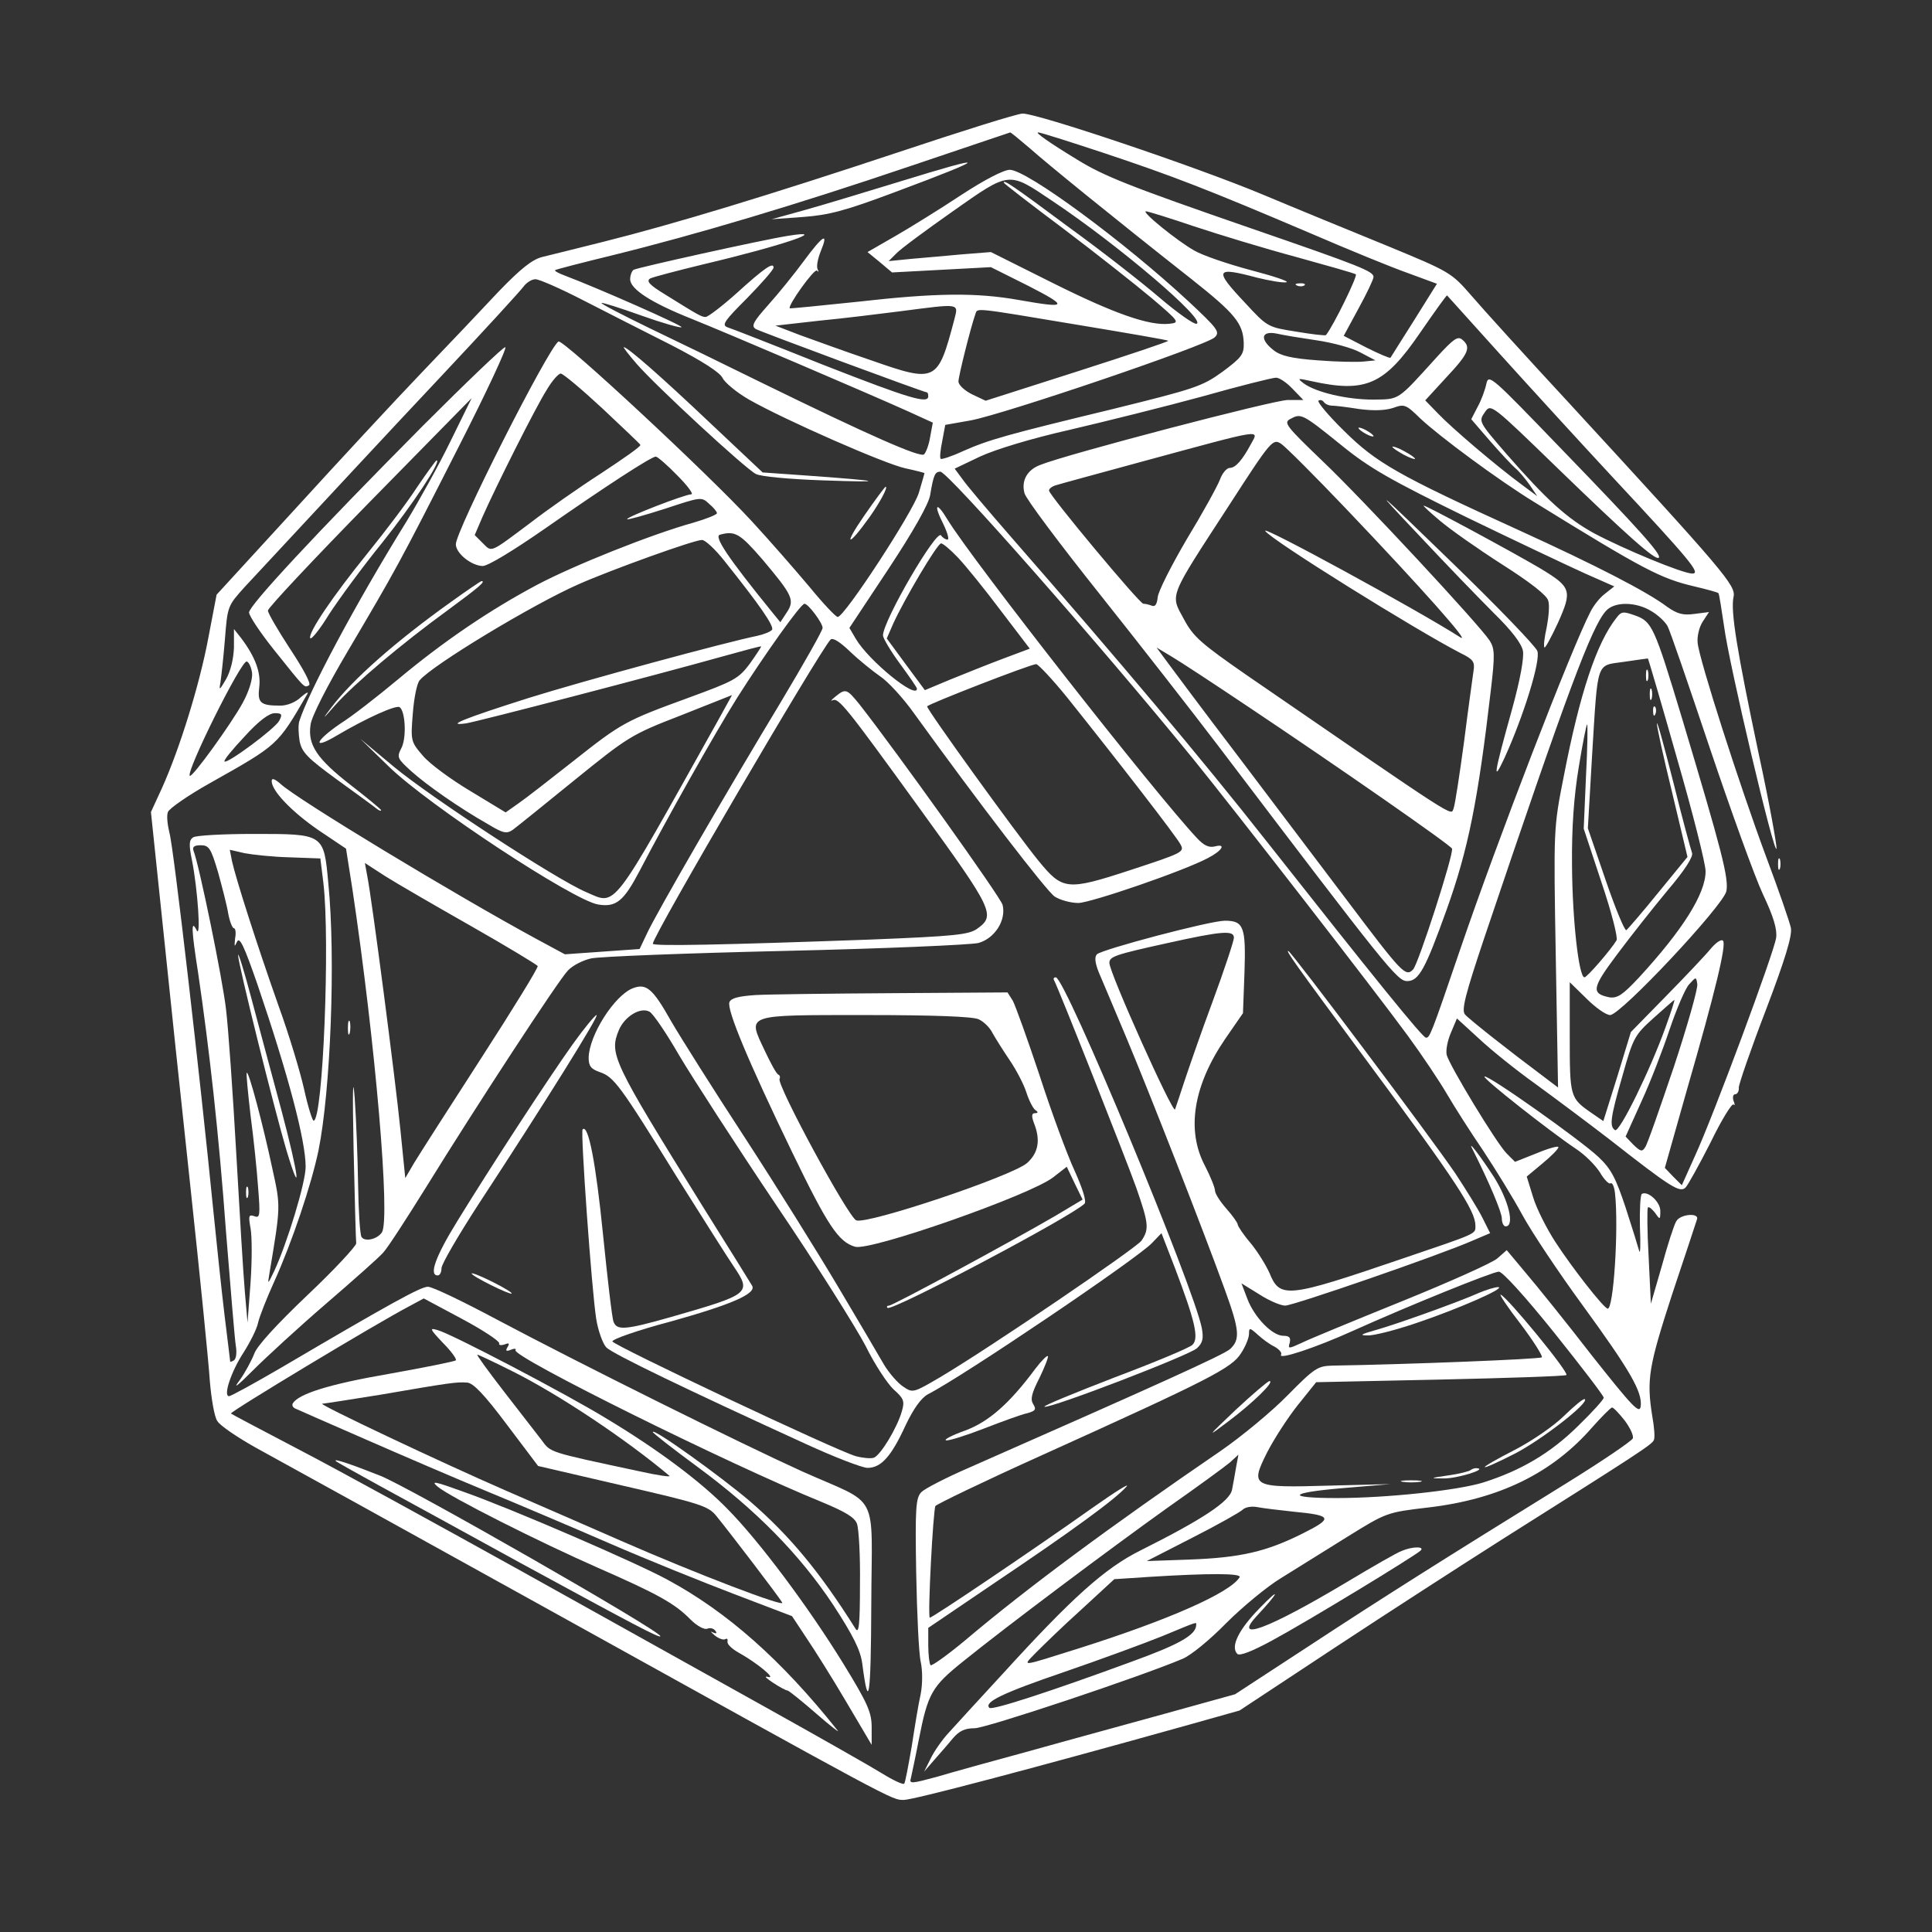 <?xml version="1.0" standalone="no"?>
<!DOCTYPE svg PUBLIC "-//W3C//DTD SVG 20010904//EN"
 "http://www.w3.org/TR/2001/REC-SVG-20010904/DTD/svg10.dtd">
<svg version="1.0" xmlns="http://www.w3.org/2000/svg"
 width="512pt" height="512pt" viewBox="0 0 512 512"
 preserveAspectRatio="xMidYMid meet">
<rect x="0" y="0" width="512" height="512" fill="#333333" stroke="none"/>
<g transform="translate(0,512) scale(0.1,-0.1)"
fill="#FFFFFF" stroke="none">
<path d="M2379 4716 c-337 -112 -593 -190 -781 -237 -68 -17 -140 -35 -161
-40 -27 -7 -57 -31 -115 -91 -42 -45 -134 -142 -205 -216 -70 -73 -221 -236
-335 -361 l-208 -227 -22 -115 c-23 -123 -76 -294 -123 -398 l-29 -63 30 -287
c16 -157 50 -477 75 -710 25 -233 48 -462 51 -510 4 -47 12 -96 20 -107 7 -12
53 -43 101 -70 48 -26 390 -215 758 -419 945 -524 928 -515 960 -515 25 0 333
81 755 199 l135 38 250 165 c138 91 338 220 445 288 358 226 399 252 403 264
3 6 1 34 -4 61 -16 99 -10 133 52 324 34 102 64 192 66 199 8 19 -45 15 -55
-5 -6 -10 -23 -63 -38 -118 l-29 -100 -6 125 c-4 69 -4 127 -2 130 3 3 11 -4
19 -14 13 -19 14 -19 14 5 0 24 -33 54 -49 45 -4 -3 -6 -42 -5 -88 2 -46 1
-74 -2 -63 -3 11 -19 63 -36 115 -26 78 -38 102 -72 134 -49 46 -295 220 -302
213 -5 -5 173 -145 243 -192 23 -15 51 -43 63 -62 11 -19 24 -32 28 -29 5 3
10 -9 12 -27 10 -92 -4 -311 -20 -305 -13 5 -95 110 -139 178 -22 34 -49 87
-58 117 l-17 55 42 35 c23 19 42 38 42 43 0 4 -26 -3 -57 -16 l-58 -23 -22 22
c-27 27 -151 232 -159 261 -3 12 2 38 11 59 l16 38 59 -54 c32 -30 98 -83 147
-118 48 -35 138 -102 199 -149 162 -127 186 -142 201 -127 6 6 36 60 66 119
29 60 57 105 61 101 4 -4 4 0 0 10 -3 9 -1 17 4 17 6 0 11 8 10 18 0 9 32 102
72 206 51 134 70 197 66 217 -3 15 -32 99 -65 187 -70 188 -178 524 -182 568
-2 17 4 42 13 56 l17 26 -39 -5 c-30 -4 -45 0 -72 19 -53 40 -189 110 -393
203 -321 146 -378 179 -462 262 -42 41 -72 77 -69 81 4 3 10 2 14 -3 4 -6 14
-10 22 -10 8 0 41 -4 72 -9 38 -5 68 -4 90 3 30 11 34 9 72 -28 51 -48 208
-164 301 -221 293 -181 336 -203 425 -224 34 -8 63 -16 64 -18 2 -2 8 -41 15
-88 13 -100 134 -612 139 -589 1 9 -19 121 -47 250 -58 275 -75 379 -67 417 7
30 -22 64 -435 513 -114 123 -231 252 -260 286 -53 61 -57 63 -224 132 -93 38
-242 99 -330 136 -180 75 -597 215 -635 214 -14 0 -163 -47 -331 -103z m349
12 c46 -41 213 -177 430 -348 115 -91 136 -117 138 -168 1 -31 -5 -39 -56 -77
-54 -39 -72 -45 -291 -99 -281 -68 -328 -81 -398 -112 -30 -14 -56 -22 -58
-20 -3 2 -1 23 4 47 l8 43 68 12 c90 17 626 199 646 220 15 14 8 23 -69 95
-170 158 -429 349 -474 349 -16 0 -68 -27 -129 -67 -56 -37 -135 -86 -175
-109 l-73 -42 33 -27 32 -27 131 7 131 7 100 -50 c107 -55 104 -60 -26 -37
-113 20 -219 19 -430 -5 -96 -10 -175 -18 -177 -17 -6 7 65 106 72 100 4 -5 5
-3 2 3 -4 7 0 28 8 48 22 53 6 43 -45 -26 -25 -34 -67 -86 -94 -116 -40 -45
-46 -56 -33 -64 15 -8 446 -168 454 -168 1 0 3 -4 3 -10 0 -21 -48 -7 -278 83
-130 52 -245 97 -255 100 -15 6 -6 18 53 77 38 39 70 75 70 81 0 15 -23 0 -99
-69 -38 -34 -75 -62 -81 -62 -11 0 -18 4 -108 60 -41 25 -50 35 -39 42 8 4 73
21 143 38 207 49 339 94 222 75 -69 -11 -398 -84 -409 -90 -5 -4 -9 -15 -9
-25 0 -26 55 -62 163 -105 97 -39 462 -195 571 -244 l68 -31 -7 -38 c-3 -20
-11 -41 -16 -46 -9 -10 -145 50 -429 189 -91 45 -225 110 -298 145 -72 35
-130 65 -128 67 2 2 49 -13 105 -33 56 -20 105 -34 107 -31 4 4 -220 103 -310
137 -16 6 -27 12 -25 14 2 2 72 20 154 40 219 54 484 133 785 235 146 49 266
90 267 90 1 1 24 -18 51 -41z m196 -13 c186 -62 276 -97 546 -212 102 -44 219
-92 262 -107 l76 -28 -60 -96 c-34 -54 -62 -98 -63 -100 -2 -2 -30 10 -64 27
l-60 31 39 72 c22 40 40 78 40 84 0 15 -35 29 -325 129 -318 110 -390 138
-462 183 -74 45 -110 71 -102 71 4 1 82 -24 173 -54z m-136 -127 c177 -118
410 -317 383 -326 -7 -2 -51 29 -99 70 -48 41 -154 124 -237 184 -156 116
-175 128 -175 120 0 -2 71 -57 158 -122 86 -65 191 -148 234 -184 74 -63 75
-65 47 -68 -53 -6 -147 27 -311 109 l-162 81 -76 -6 c-41 -4 -102 -9 -135 -12
l-60 -6 20 20 c11 12 79 62 150 112 152 107 147 106 263 28z m377 -68 c66 -22
188 -59 270 -81 83 -23 154 -43 158 -46 6 -3 -59 -136 -79 -161 -1 -2 -37 2
-78 9 -76 12 -77 12 -136 76 -84 89 -80 97 32 67 33 -8 67 -14 77 -12 9 2 -33
16 -94 32 -60 16 -128 39 -150 52 -46 26 -142 104 -128 104 5 0 63 -18 128
-40z m-1619 -196 c60 -31 165 -84 234 -119 83 -43 128 -72 135 -87 6 -12 37
-38 70 -57 95 -54 359 -170 414 -182 28 -6 51 -12 51 -13 0 -1 -7 -25 -15 -52
-15 -50 -197 -329 -215 -329 -5 0 -39 36 -75 80 -37 44 -105 122 -153 174
-115 125 -500 483 -512 476 -27 -17 -274 -505 -272 -538 1 -24 41 -56 71 -57
14 0 80 40 165 99 159 111 282 191 294 191 4 0 30 -22 57 -50 27 -27 44 -50
37 -50 -17 0 -174 -61 -170 -66 2 -2 48 11 101 28 94 31 96 32 116 13 12 -10
21 -21 21 -25 0 -4 -28 -15 -62 -25 -112 -31 -319 -114 -415 -165 -126 -67
-248 -150 -369 -251 -54 -45 -122 -98 -151 -116 -69 -47 -77 -72 -10 -32 78
46 156 81 166 75 15 -10 19 -80 5 -108 -13 -25 -11 -28 25 -61 41 -37 128 -98
204 -141 41 -25 50 -26 66 -15 11 8 84 67 164 132 141 114 149 120 281 171
l136 54 -37 -67 c-288 -515 -268 -490 -350 -455 -78 33 -410 250 -508 331
l-90 75 76 -74 c105 -102 488 -354 554 -365 48 -8 68 9 110 89 73 140 199 364
258 458 73 115 169 250 179 250 10 0 48 -51 48 -64 0 -7 -50 -95 -111 -197
-139 -230 -331 -561 -355 -614 l-19 -40 -99 -7 -99 -7 -76 41 c-212 115 -636
371 -678 411 -15 13 -23 16 -23 7 0 -26 53 -81 124 -130 l73 -49 17 -108 c61
-408 101 -875 78 -909 -12 -18 -45 -26 -54 -12 -4 7 -8 69 -9 138 -1 69 -5
172 -9 230 -5 66 -6 17 -3 -133 3 -131 6 -245 7 -252 0 -7 -57 -69 -129 -137
-82 -78 -134 -135 -141 -155 -7 -18 -24 -50 -39 -71 -19 -25 -7 -16 35 26 35
35 122 115 194 177 72 62 141 123 152 136 12 13 63 92 114 174 131 212 349
546 375 573 12 13 39 27 61 32 21 5 253 14 514 20 261 6 492 16 513 21 43 12
74 60 64 101 -5 20 -281 406 -379 531 -34 42 -37 43 -64 21 -10 -8 -14 -13 -8
-10 16 8 34 -14 233 -289 193 -266 200 -281 151 -316 -22 -16 -58 -20 -285
-29 -387 -14 -575 -18 -575 -11 0 21 441 774 471 806 6 6 25 -6 52 -32 23 -22
59 -51 79 -65 20 -13 61 -57 90 -98 172 -238 351 -471 373 -486 14 -9 42 -17
63 -17 34 1 277 84 343 119 37 19 50 39 19 31 -16 -4 -29 2 -47 21 -112 119
-596 737 -662 845 -30 50 -38 41 -11 -12 11 -23 16 -41 11 -41 -5 0 -13 5 -17
11 -11 19 -154 -226 -154 -265 0 -7 20 -41 45 -75 25 -34 45 -63 45 -66 0 -30
-128 74 -162 132 l-17 29 104 157 c66 100 106 171 110 195 9 54 13 62 27 62
20 0 423 -458 669 -760 108 -133 483 -616 570 -735 36 -49 83 -119 104 -155
21 -36 64 -103 96 -150 31 -47 78 -123 103 -169 25 -46 97 -154 160 -240 126
-173 159 -230 154 -268 -3 -21 -21 -2 -128 133 -68 88 -147 186 -176 220 l-51
61 -25 -22 c-14 -12 -128 -63 -254 -114 -126 -51 -245 -100 -265 -110 -35 -16
-36 -16 -31 1 3 13 -1 18 -17 18 -29 0 -76 48 -95 97 l-16 42 47 -29 c26 -17
57 -30 69 -30 21 0 407 133 496 172 l47 20 -21 42 c-11 22 -44 75 -71 116 -63
93 -436 590 -443 590 -6 0 11 -25 211 -295 235 -317 285 -394 285 -433 0 -23
8 -19 -195 -88 -305 -104 -323 -106 -351 -37 -9 20 -31 56 -50 79 -19 22 -34
45 -34 49 0 4 -13 23 -30 42 -16 18 -30 40 -30 47 0 8 -12 38 -27 67 -50 95
-30 213 54 336 l47 68 4 108 c4 121 -2 137 -52 137 -39 0 -326 -76 -339 -89
-7 -7 -5 -23 5 -48 9 -21 42 -99 73 -173 60 -143 205 -513 261 -668 39 -107
41 -132 14 -157 -16 -15 -196 -96 -693 -315 -60 -26 -116 -55 -125 -64 -15
-15 -17 -40 -14 -214 2 -108 7 -215 12 -236 5 -23 5 -59 0 -85 -6 -26 -16 -88
-24 -140 -9 -51 -17 -96 -20 -98 -3 -3 -29 9 -58 27 -29 18 -168 97 -308 175
-140 78 -434 242 -653 364 -220 122 -480 265 -580 317 -99 52 -183 96 -185 98
-4 4 386 239 472 284 l39 21 101 -54 c56 -30 100 -59 99 -65 -2 -5 5 -6 14 -3
12 5 14 3 8 -7 -6 -10 -4 -12 9 -7 9 4 15 3 12 -1 -10 -17 567 -303 813 -403
60 -25 86 -40 92 -57 5 -13 9 -85 8 -160 0 -110 -3 -133 -12 -118 -95 151
-174 246 -279 337 -76 65 -258 196 -258 184 0 -3 53 -44 118 -92 155 -114 271
-232 360 -366 54 -83 72 -120 77 -155 17 -132 23 -91 24 155 1 308 26 260
-184 354 -163 74 -580 281 -810 403 -88 47 -169 86 -181 86 -19 0 -99 -44
-388 -214 -72 -42 -134 -76 -139 -76 -16 0 5 64 38 115 18 28 36 64 39 80 4
17 23 65 42 107 48 106 99 258 118 349 32 158 46 509 26 709 -12 131 -11 130
-199 130 -80 0 -152 -4 -159 -9 -11 -7 -12 -19 -3 -62 15 -77 24 -209 12 -184
-15 30 -14 2 4 -113 30 -204 55 -427 74 -687 12 -148 23 -284 26 -302 3 -17 1
-34 -5 -38 -5 -3 -10 -5 -10 -3 0 2 -7 57 -15 123 -8 66 -21 192 -30 280 -34
344 -105 962 -116 998 -5 21 -8 45 -4 55 3 9 53 44 112 77 181 102 178 99 257
235 5 8 -2 5 -16 -7 -14 -14 -37 -23 -55 -23 -53 0 -61 7 -56 49 5 39 -11 81
-48 130 l-19 24 0 -49 c-1 -30 -9 -63 -21 -84 -17 -29 -19 -31 -15 -10 2 14 8
65 12 115 7 89 7 89 53 140 255 274 352 379 524 562 110 117 206 222 214 233
8 11 22 20 32 20 10 0 67 -25 127 -56z m2426 -139 c74 -82 210 -231 302 -330
207 -222 234 -255 211 -255 -26 0 -182 65 -261 107 -71 39 -126 89 -230 208
-77 89 -76 88 -58 114 15 21 18 19 191 -149 185 -179 260 -246 269 -238 8 8
-51 74 -258 288 -185 192 -193 200 -199 173 -3 -15 -13 -43 -23 -61 l-17 -33
50 -58 c28 -32 58 -64 66 -71 9 -7 26 -27 38 -44 l21 -31 -39 29 c-67 49 -188
152 -224 190 l-34 35 56 61 c60 64 66 80 42 100 -12 10 -23 2 -67 -46 -106
-117 -98 -112 -169 -113 -69 0 -151 19 -184 43 -18 14 -17 14 20 6 145 -32
194 -10 289 129 38 55 70 100 71 98 1 -1 62 -69 137 -152z m-1443 88 c-44
-166 -48 -168 -220 -108 -68 23 -153 54 -189 67 l-65 25 115 13 c63 6 160 18
215 25 162 21 155 22 144 -22z m322 -13 c133 -22 243 -41 245 -43 2 -2 -106
-38 -240 -81 l-244 -78 -36 17 c-20 10 -36 25 -36 34 0 14 32 142 45 179 6 16
-9 18 266 -28z m639 -42 c41 -6 93 -20 115 -32 l40 -21 -30 -3 c-16 -2 -72 -1
-122 3 -70 5 -99 12 -118 27 -37 29 -33 52 8 44 17 -4 66 -12 107 -18z m-1894
-180 c54 -51 100 -94 101 -97 2 -4 -46 -37 -105 -76 -59 -38 -143 -97 -187
-131 -107 -80 -101 -78 -125 -54 l-22 22 21 49 c33 75 140 289 170 336 14 24
31 43 37 43 6 0 55 -41 110 -92z m1829 52 l29 -30 -41 0 c-37 0 -587 -144
-656 -172 -35 -13 -51 -42 -42 -75 3 -14 93 -134 199 -267 105 -132 248 -315
317 -406 444 -585 472 -620 498 -620 31 0 48 31 105 190 57 159 83 289 117
582 11 93 10 109 -3 130 -29 44 -336 374 -442 475 -100 96 -105 103 -86 113
28 15 31 14 135 -70 75 -61 130 -92 330 -190 132 -64 274 -131 316 -150 l77
-34 -24 -19 c-14 -10 -31 -32 -39 -48 -50 -96 -247 -607 -345 -894 -78 -229
-81 -235 -91 -235 -9 0 -139 161 -426 525 -166 211 -381 467 -671 799 -62 71
-122 142 -132 157 l-20 27 67 32 c41 19 136 48 238 71 94 22 251 61 350 88 99
28 187 50 196 50 8 1 28 -12 44 -29z m-110 -147 c-23 -43 -41 -63 -56 -63 -8
0 -20 -14 -26 -31 -7 -18 -46 -89 -88 -158 -41 -70 -76 -139 -77 -154 -2 -19
-7 -26 -16 -22 -8 3 -17 5 -22 5 -10 0 -250 288 -250 300 0 5 8 11 18 14 9 3
116 32 237 65 317 86 302 84 280 44z m251 -170 c204 -214 334 -361 304 -342
-116 74 -527 298 -517 282 14 -23 398 -262 518 -324 33 -16 38 -23 34 -47 -2
-15 -14 -99 -25 -187 -12 -88 -24 -168 -28 -178 -8 -19 19 -36 -547 353 -124
86 -143 103 -168 150 -36 66 -41 53 119 299 113 175 117 179 139 165 12 -8 89
-85 171 -171z m-1546 -135 c80 -95 87 -108 65 -141 l-17 -26 -22 27 c-117 144
-155 201 -138 205 40 11 53 3 112 -65z m-99 -6 c91 -114 131 -171 125 -181 -4
-5 -21 -12 -39 -16 -84 -17 -460 -119 -607 -165 -167 -53 -223 -75 -165 -67
32 5 500 127 675 176 57 16 106 29 107 28 1 -1 -13 -22 -30 -46 -30 -40 -42
-46 -162 -90 -167 -61 -177 -66 -307 -169 -61 -48 -125 -98 -144 -111 l-34
-24 -94 57 c-52 31 -109 73 -126 94 -31 36 -32 39 -26 111 3 41 11 80 18 88
33 40 301 202 422 255 86 38 305 117 326 117 8 1 36 -25 61 -57z m618 10 c20
-21 71 -84 113 -140 l77 -101 -72 -27 c-40 -15 -102 -40 -139 -55 l-67 -28
-51 69 -50 68 17 39 c29 64 117 213 127 213 5 0 25 -17 45 -38z m1838 -142
c17 -10 36 -28 42 -39 6 -10 56 -156 112 -323 56 -166 119 -341 141 -388 28
-59 38 -93 35 -115 -5 -38 -167 -474 -215 -578 l-35 -78 -23 23 -22 23 58 205
c76 263 106 388 96 397 -4 5 -19 -5 -33 -22 -13 -16 -67 -73 -118 -125 l-93
-95 -36 -118 -37 -118 -32 22 c-56 39 -57 42 -57 200 l0 146 44 -43 c24 -24
52 -44 63 -44 28 0 299 289 308 328 7 34 -12 107 -117 457 -74 245 -80 258
-125 274 -31 11 -36 11 -49 -6 -53 -67 -97 -199 -140 -421 -27 -137 -27 -137
-21 -480 l6 -344 -37 28 c-95 71 -199 153 -210 166 -9 12 1 52 52 204 221 655
284 823 322 865 22 25 79 25 121 -1z m-1072 -251 c238 -159 540 -369 543 -378
5 -14 -89 -305 -103 -320 -20 -21 -29 -11 -176 184 -71 94 -202 267 -291 385
-90 118 -174 231 -188 250 l-25 34 40 -24 c22 -13 112 -72 200 -131z m1139
-138 c42 -145 76 -280 76 -300 0 -59 -60 -155 -177 -282 -43 -46 -57 -55 -78
-52 -49 10 -46 25 20 113 35 47 95 123 134 170 46 54 69 90 65 100 -3 8 -26
92 -49 185 -24 94 -43 165 -44 158 -1 -6 17 -88 40 -182 l41 -172 -77 -94
c-42 -52 -81 -97 -85 -100 -4 -3 -29 57 -55 133 l-47 137 11 190 c16 259 10
240 84 251 34 5 63 9 64 9 1 0 36 -119 77 -264z m-3776 226 c2 -16 -8 -49 -25
-80 -30 -55 -134 -199 -140 -193 -11 10 137 308 151 303 6 -2 12 -16 14 -30z
m2159 -64 c136 -170 290 -369 301 -390 12 -21 7 -23 -133 -69 -168 -55 -179
-53 -243 25 -58 71 -297 402 -295 409 2 6 272 111 289 112 5 0 42 -39 81 -87z
m-2087 -63 c-11 -21 -138 -115 -145 -108 -3 3 21 32 53 66 37 41 65 62 80 62
19 0 21 -3 12 -20z m3463 -148 l-6 -138 47 -142 c27 -80 44 -147 40 -154 -15
-25 -78 -98 -85 -98 -15 0 -32 152 -33 295 -1 104 5 184 18 263 10 61 20 112
22 112 2 0 1 -62 -3 -138z m-3625 -254 c11 -40 24 -90 27 -110 4 -21 11 -38
15 -38 4 0 6 -12 3 -27 -2 -22 -2 -24 5 -9 7 15 19 -11 55 -115 80 -235 127
-411 127 -481 0 -42 -49 -203 -84 -278 -17 -35 -17 -35 -12 -5 30 180 30 177
8 277 -25 118 -63 260 -68 255 -2 -2 3 -52 10 -113 8 -60 17 -146 20 -191 6
-74 5 -82 -10 -76 -15 5 -16 1 -10 -32 4 -22 4 -86 0 -144 l-8 -106 -7 80 c-4
44 -14 211 -23 370 -9 160 -21 331 -27 380 -9 80 -71 382 -86 420 -4 11 2 15
19 15 22 0 27 -8 46 -72z m190 40 l81 -3 8 -65 c18 -151 -1 -630 -26 -630 -3
0 -15 37 -25 83 -10 45 -40 145 -68 222 -58 164 -113 337 -123 382 l-6 31 39
-9 c21 -4 75 -10 120 -11z m480 -182 c95 -54 174 -102 177 -106 2 -4 -65 -113
-149 -243 -84 -130 -164 -255 -178 -278 l-24 -41 -13 129 c-13 131 -76 615
-88 673 l-6 33 54 -35 c30 -19 132 -78 227 -132z m2022 -31 c0 -8 -25 -84 -56
-168 -31 -83 -64 -179 -75 -212 -11 -33 -22 -67 -25 -75 -5 -14 -174 362 -174
388 0 17 14 22 155 53 144 32 175 34 175 14z m1166 -342 c-37 -109 -70 -205
-76 -213 -8 -13 -12 -12 -31 6 l-21 22 42 93 c24 52 57 138 75 192 18 53 41
107 51 118 19 21 19 21 22 1 2 -11 -26 -110 -62 -219z m-22 105 c-40 -112
-122 -280 -134 -273 -15 10 -13 31 20 145 28 100 32 107 82 152 29 26 54 48
55 48 2 0 -9 -33 -23 -72z m-295 -810 c72 -90 131 -167 131 -172 0 -5 -30 -38
-68 -75 -73 -72 -151 -118 -252 -150 -69 -21 -255 -41 -388 -41 -135 0 -128
14 13 26 l130 11 -160 -4 c-208 -6 -213 -4 -167 88 18 35 54 91 81 125 l49 61
328 7 c180 4 331 9 335 12 9 5 -156 206 -174 213 -5 2 18 -33 53 -78 34 -45
59 -85 56 -88 -5 -5 -362 -19 -554 -22 -40 -1 -48 -6 -120 -79 -42 -43 -122
-109 -177 -147 -291 -199 -514 -364 -676 -501 -48 -40 -90 -70 -93 -67 -3 4
-6 27 -6 53 l0 46 177 120 c204 137 319 221 348 254 11 12 -29 -13 -90 -56
-158 -112 -428 -294 -431 -291 -6 5 9 286 15 296 4 5 130 66 281 134 449 203
505 232 529 271 12 18 21 41 21 51 0 17 2 17 23 -2 12 -11 32 -26 45 -32 12
-7 20 -16 17 -21 -9 -15 93 19 190 63 149 67 369 156 387 157 10 0 69 -65 147
-162z m187 -233 c14 -19 24 -40 21 -47 -3 -7 -81 -60 -173 -117 -338 -209
-493 -307 -685 -433 l-196 -128 -184 -51 c-101 -28 -263 -72 -359 -99 -96 -26
-208 -57 -248 -69 -67 -18 -73 -19 -68 -3 2 9 12 55 21 102 24 122 34 140 116
206 115 93 390 299 544 409 77 54 151 108 164 119 l23 21 -6 -32 c-3 -18 -8
-46 -11 -61 -6 -31 -79 -79 -243 -161 -94 -47 -180 -124 -364 -326 -61 -66
-125 -136 -143 -156 -18 -19 -40 -51 -49 -70 l-17 -34 26 30 c15 17 37 42 50
58 17 20 32 27 58 27 30 0 438 136 551 184 22 9 73 51 115 94 42 42 108 97
146 120 39 24 117 73 175 109 105 65 105 65 215 78 188 22 329 91 435 213 25
28 48 51 52 52 4 0 19 -16 34 -35z m-879 -241 c104 -10 107 -17 25 -58 -96
-48 -164 -64 -300 -69 l-113 -4 121 62 c67 34 127 68 133 74 7 7 24 10 39 7
15 -3 58 -8 95 -12z m-142 -174 c-25 -41 -188 -113 -425 -188 -162 -51 -150
-49 -115 -12 17 17 70 69 119 113 l89 82 91 6 c160 10 248 10 241 -1z m-115
-127 c-1 -26 -45 -51 -172 -97 -215 -79 -369 -129 -376 -122 -15 15 34 39 198
95 96 33 213 76 260 95 99 41 90 38 90 29z"/>
<path d="M2385 4639 c-88 -27 -200 -61 -250 -75 l-90 -25 83 6 c68 5 111 16
244 66 252 94 256 103 13 28z"/>
<path d="M3438 4363 c7 -3 16 -2 19 1 4 3 -2 6 -13 5 -11 0 -14 -3 -6 -6z"/>
<path d="M1121 3992 c-287 -289 -461 -477 -461 -495 0 -9 30 -54 66 -99 84
-105 80 -101 93 -94 6 4 -15 43 -50 96 -32 49 -59 95 -59 102 0 7 122 137 270
288 l270 275 -56 -114 c-30 -62 -84 -159 -118 -215 -132 -213 -259 -451 -283
-528 -3 -10 -2 -33 1 -52 6 -30 21 -45 99 -102 51 -37 98 -71 105 -77 6 -5 12
-7 12 -4 0 2 -36 32 -80 66 -90 70 -115 107 -107 160 2 21 44 103 99 196 127
215 136 231 292 538 75 147 131 267 125 267 -6 0 -104 -94 -218 -208z"/>
<path d="M1687 4156 c49 -57 288 -278 316 -292 12 -7 91 -14 177 -17 172 -6
161 -2 -32 12 l-127 9 -138 130 c-134 127 -220 202 -230 202 -2 0 13 -20 34
-44z"/>
<path d="M1106 3830 c-25 -39 -84 -117 -131 -175 -94 -116 -158 -211 -153
-226 2 -6 25 22 50 63 26 40 89 126 141 190 80 100 158 218 144 218 -2 0 -25
-32 -51 -70z"/>
<path d="M2290 3753 c-56 -81 -44 -85 14 -4 29 41 50 81 43 81 -2 0 -28 -35
-57 -77z"/>
<path d="M1194 3524 c-147 -105 -261 -206 -316 -279 -26 -34 -24 -33 11 7 51
57 174 161 299 252 83 61 100 76 88 76 -2 0 -39 -25 -82 -56z"/>
<path d="M2793 2523 c11 -19 192 -477 218 -550 33 -95 35 -110 14 -141 -16
-21 -399 -282 -534 -362 -70 -41 -72 -42 -97 -25 -14 9 -37 35 -51 58 -13 23
-68 116 -122 207 -54 91 -165 269 -247 395 -83 127 -170 265 -195 308 -49 87
-66 102 -102 88 -49 -19 -116 -125 -117 -184 0 -22 6 -30 29 -38 38 -13 53
-33 204 -277 70 -111 138 -219 152 -239 47 -70 43 -73 -166 -133 -123 -35
-144 -36 -153 -13 -4 9 -16 114 -28 232 -19 190 -39 293 -54 278 -6 -6 24
-426 36 -502 5 -32 18 -67 27 -76 17 -17 212 -111 527 -255 76 -35 151 -64
165 -64 36 0 63 30 101 113 21 44 41 72 59 82 94 48 557 361 594 401 l25 26
36 -93 c53 -140 64 -186 46 -203 -8 -8 -102 -47 -208 -87 -106 -41 -189 -75
-184 -77 16 -5 383 136 404 155 15 14 18 25 13 53 -20 106 -362 930 -387 930
-5 0 -7 -3 -5 -7z m-993 -200 c35 -59 150 -237 256 -395 107 -158 213 -327
238 -375 24 -49 58 -100 74 -115 27 -24 30 -31 22 -58 -12 -43 -56 -116 -74
-123 -8 -3 -29 -1 -48 4 -53 15 -641 293 -645 304 -1 6 68 30 155 53 161 45
228 74 215 95 -4 7 -63 102 -132 212 -238 383 -247 402 -221 465 15 36 57 62
81 49 9 -4 45 -57 79 -116z"/>
<path d="M2002 2483 c-44 -3 -65 -8 -69 -19 -7 -20 49 -155 167 -399 94 -194
122 -236 166 -249 40 -12 465 137 525 184 l36 28 21 -44 21 -43 -72 -43 c-122
-71 -431 -238 -441 -238 -5 0 -7 -3 -4 -6 11 -10 486 241 522 276 6 6 -5 40
-26 87 -20 43 -62 157 -93 253 -32 96 -64 185 -71 198 l-14 22 -303 -2 c-166
-1 -330 -3 -365 -5z m591 -64 c14 -6 31 -23 38 -38 8 -14 28 -46 45 -71 17
-25 37 -63 44 -85 7 -22 18 -43 24 -47 8 -5 7 -8 -1 -8 -9 0 -10 -7 -3 -26 18
-45 12 -79 -18 -106 -40 -35 -425 -164 -453 -152 -22 10 -212 361 -203 375 2
4 1 9 -3 11 -5 1 -21 31 -37 65 -45 96 -55 93 270 93 179 0 281 -4 297 -11z"/>
<path d="M1518 2353 c-65 -91 -217 -324 -306 -469 -58 -94 -76 -144 -52 -144
6 0 10 9 10 19 0 11 44 86 97 168 179 273 322 503 314 503 -4 0 -33 -35 -63
-77z"/>
<path d="M922 2395 c0 -16 2 -22 5 -12 2 9 2 23 0 30 -3 6 -5 -1 -5 -18z"/>
<path d="M3902 2075 c45 -89 78 -168 78 -184 0 -12 5 -21 10 -21 25 0 8 69
-31 131 -37 57 -71 101 -57 74z"/>
<path d="M1250 1745 c0 -7 101 -57 106 -53 2 2 -21 16 -51 31 -30 15 -55 25
-55 22z"/>
<path d="M1174 1561 c22 -22 37 -43 34 -46 -3 -3 -83 -19 -178 -36 -157 -27
-239 -53 -254 -78 -3 -5 0 -11 7 -14 6 -3 91 -40 187 -82 96 -42 240 -104 320
-137 80 -33 226 -95 325 -138 99 -43 248 -103 332 -135 l152 -58 37 -56 c21
-31 69 -107 106 -170 l68 -115 0 46 c0 40 -10 63 -75 169 -93 151 -223 325
-307 410 -69 71 -183 157 -323 241 -103 63 -408 223 -445 233 -23 7 -21 3 14
-34z m184 -75 c124 -62 302 -181 416 -277 5 -4 -31 1 -80 12 -243 52 -234 49
-259 83 -13 17 -58 75 -100 129 -41 53 -73 97 -70 97 3 0 45 -20 93 -44z m-15
-141 l83 -110 224 -52 c204 -47 227 -54 248 -80 36 -44 168 -217 175 -230 9
-14 -227 76 -428 164 -82 36 -220 96 -305 133 -170 74 -500 230 -486 230 4 0
74 11 155 24 186 32 201 34 229 32 16 -1 45 -31 105 -111z"/>
<path d="M2744 1493 c-69 -93 -124 -141 -186 -164 -34 -12 -57 -24 -51 -26 6
-2 51 12 100 31 49 19 101 38 116 41 21 6 24 10 15 24 -8 13 -4 29 17 70 14
29 24 55 22 57 -2 3 -17 -12 -33 -33z"/>
<path d="M890 1248 c3 -3 55 -32 115 -65 61 -33 230 -126 376 -206 294 -160
369 -200 369 -193 0 14 -666 395 -742 425 -78 31 -126 47 -118 39z"/>
<path d="M1160 1180 c34 -28 268 -146 425 -215 155 -68 203 -94 244 -136 18
-18 38 -29 46 -25 8 3 17 0 21 -6 5 -7 2 -8 -7 -4 -8 4 -5 1 5 -8 10 -8 23
-13 28 -10 5 3 7 0 6 -6 -2 -7 12 -20 30 -30 47 -26 102 -71 77 -64 -11 3 -5
-3 13 -15 18 -12 35 -21 39 -21 3 0 38 -28 77 -62 39 -34 64 -53 55 -43 -149
187 -292 313 -449 398 -82 45 -415 189 -540 233 -77 28 -90 31 -70 14z"/>
<path d="M3757 3705 c72 -77 163 -171 202 -210 47 -46 73 -80 77 -100 3 -19
-7 -75 -29 -155 -48 -172 -52 -197 -21 -131 51 111 98 262 88 286 -5 13 -108
120 -229 237 -206 200 -212 204 -88 73z"/>
<path d="M3816 3740 c27 -23 101 -75 165 -116 74 -47 119 -82 122 -96 4 -12 1
-44 -4 -70 -6 -27 -9 -51 -6 -54 2 -2 18 27 36 66 38 85 35 94 -46 143 -69 41
-302 167 -310 167 -3 0 17 -18 43 -40z"/>
<path d="M4362 3330 c0 -14 2 -19 5 -12 2 6 2 18 0 25 -3 6 -5 1 -5 -13z"/>
<path d="M4372 3280 c0 -14 2 -19 5 -12 2 6 2 18 0 25 -3 6 -5 1 -5 -13z"/>
<path d="M4381 3234 c0 -11 3 -14 6 -6 3 7 2 16 -1 19 -3 4 -6 -2 -5 -13z"/>
<path d="M631 2589 c-1 -19 96 -409 128 -517 42 -139 32 -64 -13 105 -25 92
-61 227 -80 298 -19 72 -35 123 -35 114z"/>
<path d="M652 1960 c0 -14 2 -19 5 -12 2 6 2 18 0 25 -3 6 -5 1 -5 -13z"/>
<path d="M3920 1694 c-56 -25 -221 -84 -275 -99 -39 -11 -43 -14 -21 -14 16
-1 74 14 130 33 110 37 240 94 216 95 -8 0 -31 -7 -50 -15z"/>
<path d="M3275 1384 c-78 -74 -78 -75 -20 -31 64 48 125 107 109 107 -5 -1
-45 -35 -89 -76z"/>
<path d="M4145 1368 c-27 -27 -87 -68 -132 -91 -45 -23 -80 -43 -78 -45 2 -2
39 15 82 37 72 38 194 133 183 143 -3 3 -27 -17 -55 -44z"/>
<path d="M3897 1224 c-3 -3 -30 -10 -59 -14 -49 -7 -50 -8 -13 -8 35 -1 119
25 89 27 -6 1 -13 -2 -17 -5z"/>
<path d="M3718 1193 c12 -2 32 -2 45 0 12 2 2 4 -23 4 -25 0 -35 -2 -22 -4z"/>
<path d="M3715 1010 c-12 -4 -78 -42 -148 -84 -206 -123 -302 -159 -236 -88
59 63 65 80 7 20 -55 -56 -78 -102 -59 -121 6 -6 38 6 93 36 91 49 377 223
393 238 11 11 -22 11 -50 -1z"/>
<path d="M3600 3986 c0 -3 9 -10 20 -16 11 -6 20 -8 20 -6 0 3 -9 10 -20 16
-11 6 -20 8 -20 6z"/>
<path d="M3690 3936 c0 -3 14 -12 30 -21 17 -9 30 -13 30 -11 0 3 -13 12 -30
21 -16 9 -30 13 -30 11z"/>
<path d="M4712 2830 c0 -14 2 -19 5 -12 2 6 2 18 0 25 -3 6 -5 1 -5 -13z"/>
</g>
</svg>